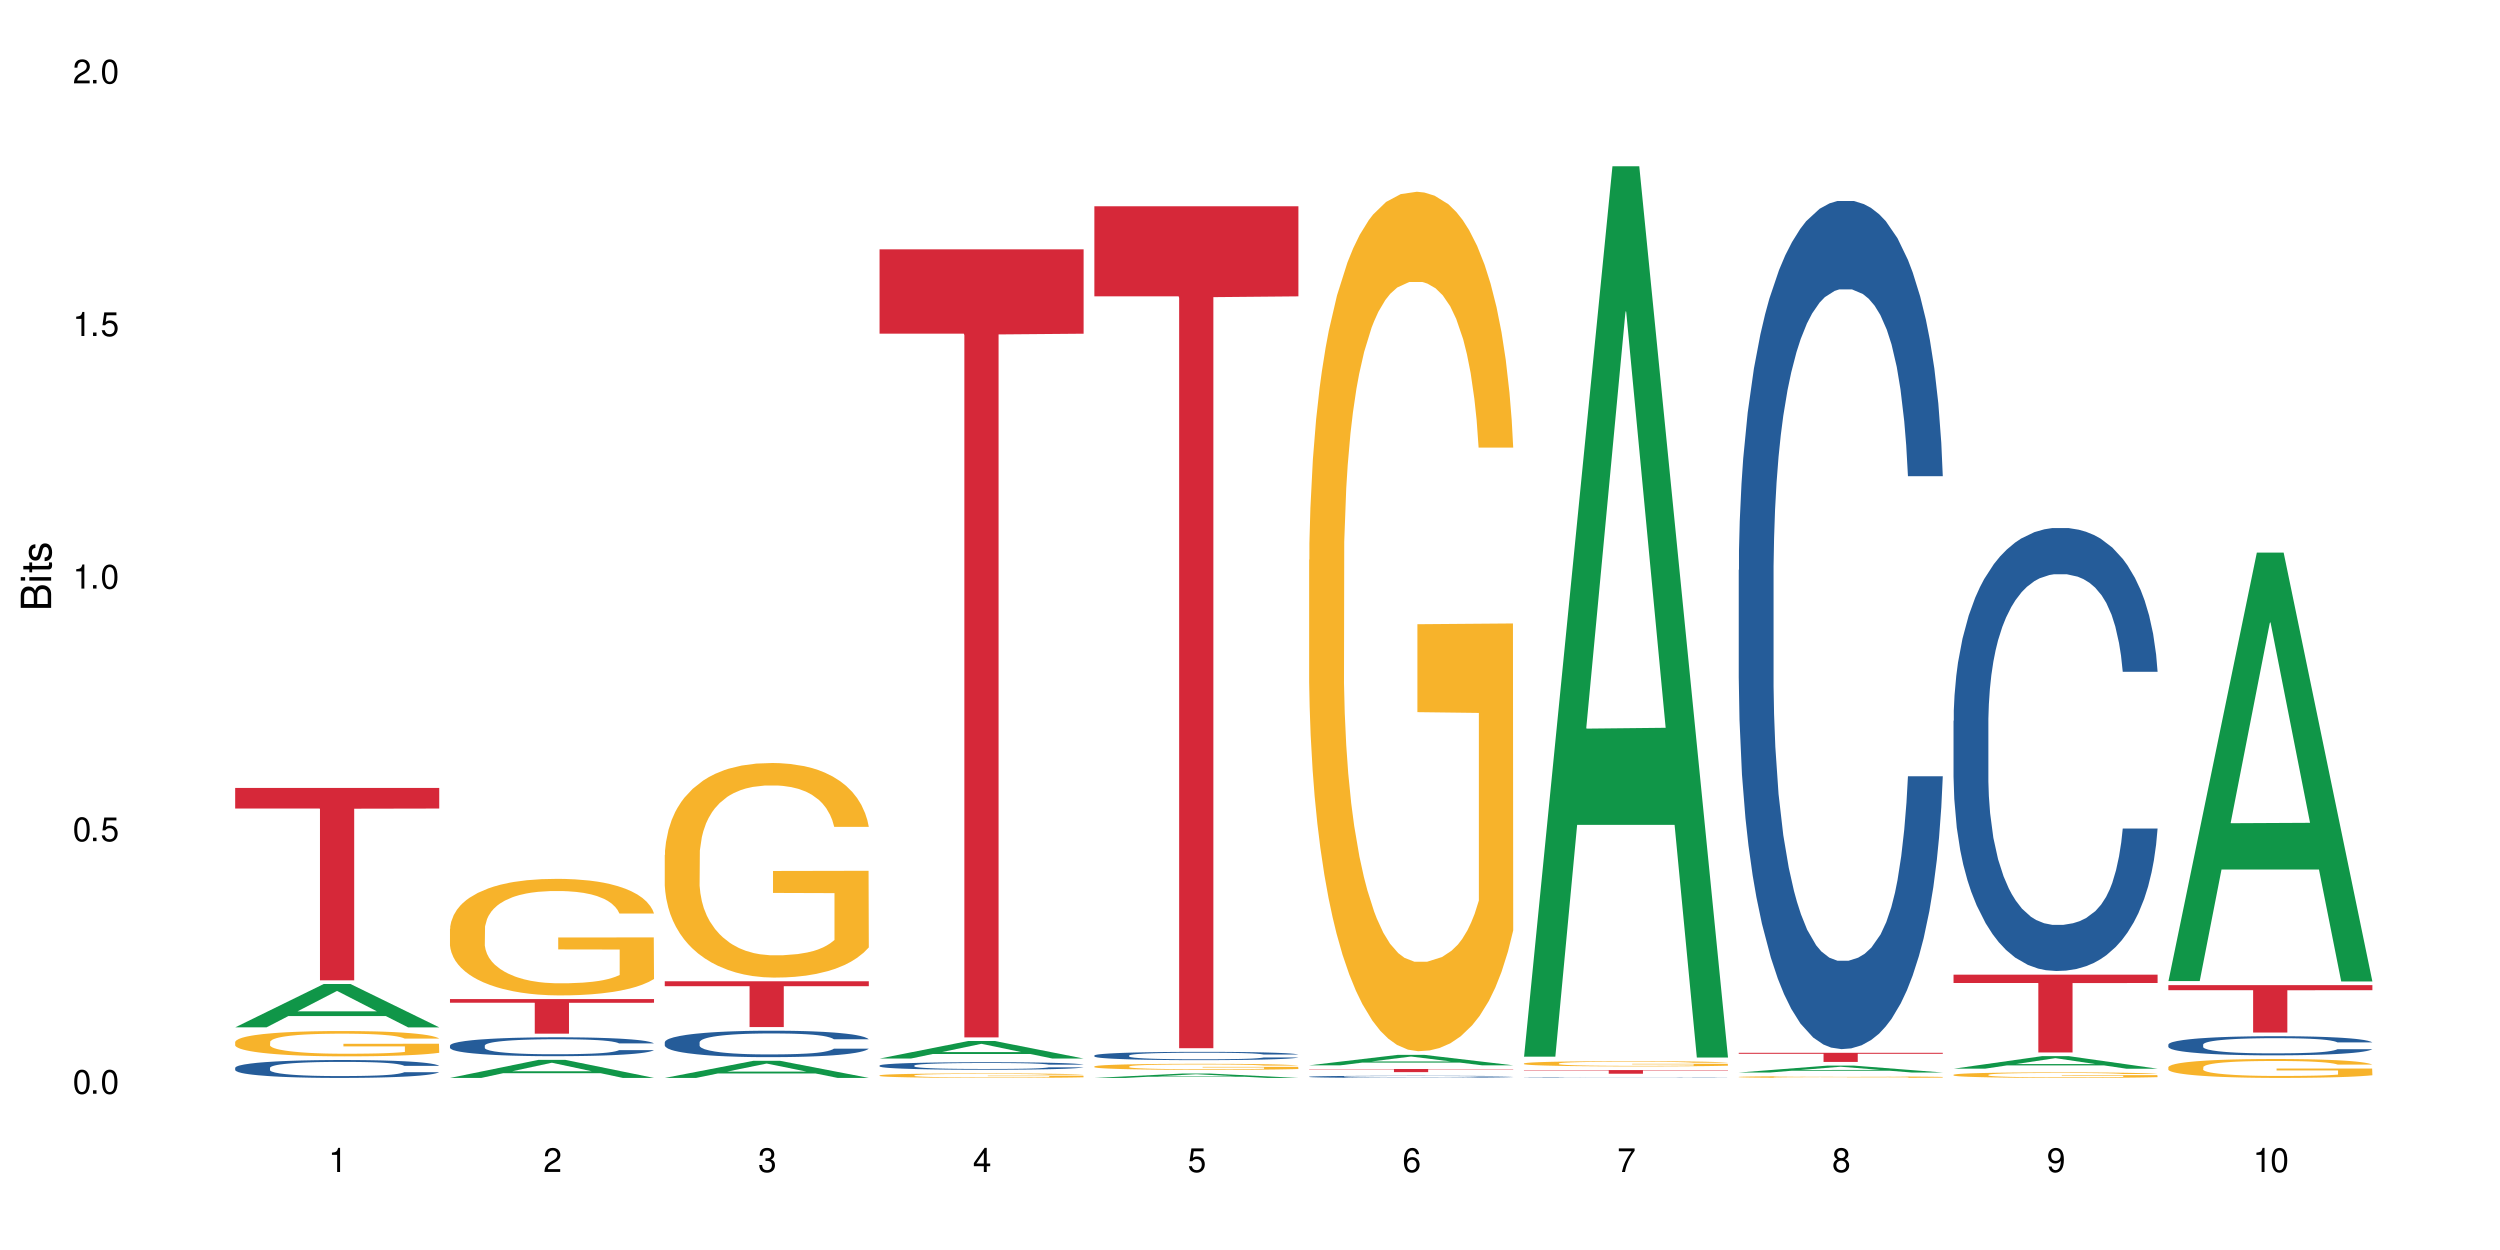 <?xml version="1.0" encoding="UTF-8"?>
<svg xmlns="http://www.w3.org/2000/svg" xmlns:xlink="http://www.w3.org/1999/xlink" width="720" height="360" viewBox="0 0 720 360">
<defs>
<g>
<g id="glyph-0-0">
</g>
<g id="glyph-0-1">
<path d="M 2.641 -6.938 C 2 -6.938 1.422 -6.656 1.078 -6.172 C 0.641 -5.562 0.406 -4.641 0.406 -3.359 C 0.406 -1.016 1.188 0.219 2.641 0.219 C 4.078 0.219 4.859 -1.016 4.859 -3.297 C 4.859 -4.641 4.656 -5.547 4.203 -6.172 C 3.844 -6.656 3.281 -6.938 2.641 -6.938 Z M 2.641 -6.188 C 3.547 -6.188 4 -5.25 4 -3.375 C 4 -1.406 3.562 -0.484 2.625 -0.484 C 1.734 -0.484 1.281 -1.438 1.281 -3.344 C 1.281 -5.25 1.734 -6.188 2.641 -6.188 Z M 2.641 -6.188 "/>
</g>
<g id="glyph-0-2">
<path d="M 1.828 -1 L 0.828 -1 L 0.828 0 L 1.828 0 Z M 1.828 -1 "/>
</g>
<g id="glyph-0-3">
<path d="M 4.562 -6.797 L 1.062 -6.797 L 0.547 -3.094 L 1.328 -3.094 C 1.719 -3.562 2.047 -3.734 2.578 -3.734 C 3.484 -3.734 4.062 -3.109 4.062 -2.094 C 4.062 -1.125 3.484 -0.531 2.578 -0.531 C 1.828 -0.531 1.375 -0.906 1.188 -1.672 L 0.328 -1.672 C 0.453 -1.109 0.547 -0.844 0.75 -0.594 C 1.125 -0.078 1.828 0.219 2.594 0.219 C 3.969 0.219 4.922 -0.781 4.922 -2.219 C 4.922 -3.562 4.031 -4.484 2.719 -4.484 C 2.25 -4.484 1.859 -4.359 1.469 -4.062 L 1.734 -5.969 L 4.562 -5.969 Z M 4.562 -6.797 "/>
</g>
<g id="glyph-0-4">
<path d="M 2.484 -4.938 L 2.484 0 L 3.328 0 L 3.328 -6.938 L 2.766 -6.938 C 2.469 -5.875 2.281 -5.734 0.984 -5.562 L 0.984 -4.938 Z M 2.484 -4.938 "/>
</g>
<g id="glyph-0-5">
<path d="M 4.859 -0.828 L 1.281 -0.828 C 1.359 -1.406 1.672 -1.781 2.5 -2.281 L 3.469 -2.828 C 4.406 -3.344 4.906 -4.062 4.906 -4.906 C 4.906 -5.484 4.672 -6.031 4.266 -6.406 C 3.859 -6.766 3.375 -6.938 2.719 -6.938 C 1.859 -6.938 1.219 -6.625 0.844 -6.031 C 0.609 -5.672 0.5 -5.234 0.484 -4.531 L 1.328 -4.531 C 1.359 -5.016 1.406 -5.281 1.531 -5.516 C 1.75 -5.938 2.188 -6.203 2.703 -6.203 C 3.469 -6.203 4.031 -5.641 4.031 -4.891 C 4.031 -4.344 3.719 -3.859 3.125 -3.516 L 2.234 -3 C 0.812 -2.172 0.406 -1.531 0.328 -0.016 L 4.859 -0.016 Z M 4.859 -0.828 "/>
</g>
<g id="glyph-0-6">
<path d="M 2.125 -3.188 L 2.578 -3.188 C 3.5 -3.188 3.984 -2.766 3.984 -1.922 C 3.984 -1.062 3.469 -0.531 2.594 -0.531 C 1.656 -0.531 1.203 -1 1.156 -2.016 L 0.312 -2.016 C 0.344 -1.453 0.438 -1.094 0.609 -0.781 C 0.953 -0.109 1.625 0.219 2.547 0.219 C 3.953 0.219 4.859 -0.625 4.859 -1.938 C 4.859 -2.828 4.516 -3.297 3.703 -3.594 C 4.344 -3.844 4.656 -4.328 4.656 -5.031 C 4.656 -6.219 3.875 -6.938 2.578 -6.938 C 1.203 -6.938 0.484 -6.172 0.453 -4.703 L 1.297 -4.703 C 1.312 -5.125 1.344 -5.359 1.453 -5.578 C 1.641 -5.969 2.062 -6.203 2.594 -6.203 C 3.344 -6.203 3.797 -5.75 3.797 -5 C 3.797 -4.516 3.609 -4.219 3.25 -4.047 C 3.016 -3.953 2.703 -3.922 2.125 -3.906 Z M 2.125 -3.188 "/>
</g>
<g id="glyph-0-7">
<path d="M 3.141 -1.672 L 3.141 0 L 3.984 0 L 3.984 -1.672 L 4.984 -1.672 L 4.984 -2.438 L 3.984 -2.438 L 3.984 -6.938 L 3.359 -6.938 L 0.266 -2.578 L 0.266 -1.672 Z M 3.141 -2.438 L 1 -2.438 L 3.141 -5.5 Z M 3.141 -2.438 "/>
</g>
<g id="glyph-0-8">
<path d="M 4.781 -5.125 C 4.609 -6.266 3.891 -6.938 2.844 -6.938 C 2.094 -6.938 1.422 -6.578 1.031 -5.953 C 0.594 -5.266 0.406 -4.422 0.406 -3.172 C 0.406 -2 0.578 -1.25 0.984 -0.641 C 1.359 -0.078 1.953 0.219 2.703 0.219 C 3.984 0.219 4.922 -0.75 4.922 -2.094 C 4.922 -3.375 4.062 -4.281 2.844 -4.281 C 2.172 -4.281 1.641 -4.031 1.281 -3.516 C 1.281 -5.234 1.828 -6.188 2.797 -6.188 C 3.391 -6.188 3.797 -5.797 3.938 -5.125 Z M 2.734 -3.531 C 3.547 -3.531 4.062 -2.953 4.062 -2.031 C 4.062 -1.156 3.484 -0.531 2.703 -0.531 C 1.922 -0.531 1.328 -1.188 1.328 -2.078 C 1.328 -2.938 1.906 -3.531 2.734 -3.531 Z M 2.734 -3.531 "/>
</g>
<g id="glyph-0-9">
<path d="M 4.984 -6.797 L 0.438 -6.797 L 0.438 -5.969 L 4.109 -5.969 C 2.5 -3.656 1.828 -2.234 1.328 0 L 2.219 0 C 2.594 -2.172 3.453 -4.047 4.984 -6.094 Z M 4.984 -6.797 "/>
</g>
<g id="glyph-0-10">
<path d="M 3.75 -3.656 C 4.469 -4.094 4.688 -4.438 4.688 -5.078 C 4.688 -6.172 3.844 -6.938 2.641 -6.938 C 1.438 -6.938 0.594 -6.172 0.594 -5.094 C 0.594 -4.438 0.812 -4.094 1.516 -3.656 C 0.734 -3.266 0.359 -2.703 0.359 -1.922 C 0.359 -0.656 1.281 0.219 2.641 0.219 C 3.984 0.219 4.922 -0.656 4.922 -1.922 C 4.922 -2.703 4.531 -3.266 3.75 -3.656 Z M 2.641 -6.188 C 3.359 -6.188 3.812 -5.75 3.812 -5.062 C 3.812 -4.406 3.344 -3.984 2.641 -3.984 C 1.922 -3.984 1.453 -4.406 1.453 -5.078 C 1.453 -5.75 1.922 -6.188 2.641 -6.188 Z M 2.641 -3.266 C 3.484 -3.266 4.062 -2.719 4.062 -1.906 C 4.062 -1.078 3.484 -0.531 2.625 -0.531 C 1.797 -0.531 1.219 -1.094 1.219 -1.906 C 1.219 -2.719 1.781 -3.266 2.641 -3.266 Z M 2.641 -3.266 "/>
</g>
<g id="glyph-0-11">
<path d="M 0.516 -1.578 C 0.672 -0.453 1.406 0.219 2.438 0.219 C 3.188 0.219 3.859 -0.141 4.266 -0.766 C 4.688 -1.453 4.891 -2.297 4.891 -3.547 C 4.891 -4.719 4.703 -5.453 4.312 -6.078 C 3.938 -6.641 3.344 -6.938 2.594 -6.938 C 1.297 -6.938 0.359 -5.969 0.359 -4.625 C 0.359 -3.344 1.234 -2.453 2.453 -2.453 C 3.094 -2.453 3.578 -2.672 4.016 -3.203 C 4 -1.484 3.469 -0.531 2.5 -0.531 C 1.906 -0.531 1.484 -0.906 1.359 -1.578 Z M 2.578 -6.203 C 3.375 -6.203 3.969 -5.531 3.969 -4.641 C 3.969 -3.797 3.391 -3.188 2.547 -3.188 C 1.734 -3.188 1.234 -3.766 1.234 -4.688 C 1.234 -5.562 1.797 -6.203 2.578 -6.203 Z M 2.578 -6.203 "/>
</g>
<g id="glyph-1-0">
</g>
<g id="glyph-1-1">
<path d="M 0 -0.953 L 0 -4.891 C 0 -5.719 -0.234 -6.344 -0.734 -6.797 C -1.188 -7.234 -1.812 -7.469 -2.5 -7.469 C -3.547 -7.469 -4.188 -7 -4.625 -5.875 C -4.984 -6.688 -5.625 -7.094 -6.531 -7.094 C -7.172 -7.094 -7.734 -6.859 -8.141 -6.391 C -8.562 -5.922 -8.75 -5.344 -8.75 -4.5 L -8.75 -0.953 Z M -4.984 -2.062 L -7.766 -2.062 L -7.766 -4.219 C -7.766 -4.844 -7.688 -5.203 -7.453 -5.5 C -7.219 -5.812 -6.859 -5.969 -6.375 -5.969 C -5.891 -5.969 -5.531 -5.812 -5.297 -5.5 C -5.062 -5.203 -4.984 -4.844 -4.984 -4.219 Z M -0.984 -2.062 L -4 -2.062 L -4 -4.781 C -4 -5.766 -3.438 -6.359 -2.484 -6.359 C -1.547 -6.359 -0.984 -5.766 -0.984 -4.781 Z M -0.984 -2.062 "/>
</g>
<g id="glyph-1-2">
<path d="M -6.281 -1.797 L -6.281 -0.797 L 0 -0.797 L 0 -1.797 Z M -8.75 -1.797 L -8.75 -0.797 L -7.484 -0.797 L -7.484 -1.797 Z M -8.75 -1.797 "/>
</g>
<g id="glyph-1-3">
<path d="M -6.281 -3.047 L -6.281 -2.016 L -8.016 -2.016 L -8.016 -1.016 L -6.281 -1.016 L -6.281 -0.172 L -5.469 -0.172 L -5.469 -1.016 L -0.719 -1.016 C -0.078 -1.016 0.281 -1.453 0.281 -2.234 C 0.281 -2.5 0.25 -2.719 0.188 -3.047 L -0.641 -3.047 C -0.609 -2.906 -0.594 -2.766 -0.594 -2.562 C -0.594 -2.141 -0.719 -2.016 -1.156 -2.016 L -5.469 -2.016 L -5.469 -3.047 Z M -6.281 -3.047 "/>
</g>
<g id="glyph-1-4">
<path d="M -4.531 -5.25 C -5.766 -5.25 -6.469 -4.422 -6.469 -2.969 C -6.469 -1.516 -5.719 -0.562 -4.547 -0.562 C -3.562 -0.562 -3.094 -1.062 -2.734 -2.562 L -2.516 -3.484 C -2.344 -4.188 -2.094 -4.469 -1.641 -4.469 C -1.047 -4.469 -0.641 -3.875 -0.641 -3 C -0.641 -2.453 -0.797 -2 -1.062 -1.75 C -1.25 -1.594 -1.422 -1.531 -1.875 -1.469 L -1.875 -0.406 C -0.422 -0.453 0.281 -1.266 0.281 -2.922 C 0.281 -4.5 -0.5 -5.516 -1.719 -5.516 C -2.656 -5.516 -3.172 -4.984 -3.469 -3.734 L -3.703 -2.766 C -3.891 -1.953 -4.156 -1.609 -4.594 -1.609 C -5.188 -1.609 -5.547 -2.125 -5.547 -2.938 C -5.547 -3.75 -5.203 -4.172 -4.531 -4.203 Z M -4.531 -5.25 "/>
</g>
</g>
</defs>
<rect x="-72" y="-36" width="864" height="432" fill="rgb(100%, 100%, 100%)" fill-opacity="1"/>
<path fill-rule="nonzero" fill="rgb(6.275%, 58.824%, 28.235%)" fill-opacity="1" d="M 67.73 295.871 L 67.793 295.859 L 93.223 283.395 L 100.945 283.395 L 126.5 295.883 L 117.52 295.883 L 111.117 292.625 L 83.051 292.625 L 76.773 295.871 L 67.73 295.871 L 85.75 291.273 L 108.543 291.262 L 97.176 285.434 L 97.051 285.422 L 96.926 285.457 L 85.688 291.262 L 85.75 291.273 Z M 67.73 295.871 "/>
<path fill-rule="nonzero" fill="rgb(14.51%, 36.078%, 60%)" fill-opacity="1" d="M 67.73 307.531 L 67.801 307.527 L 67.801 307.414 L 68.02 307.234 L 68.52 307.008 L 69.02 306.852 L 70.312 306.574 L 72.102 306.309 L 73.965 306.098 L 75.328 305.977 L 76.547 305.883 L 79.34 305.707 L 81.133 305.617 L 83.066 305.539 L 85.434 305.457 L 87.152 305.41 L 91.023 305.336 L 93.891 305.305 L 96.113 305.289 L 100.914 305.289 L 103.781 305.309 L 105.859 305.332 L 108.152 305.371 L 110.086 305.41 L 113.457 305.516 L 116.465 305.648 L 117.828 305.723 L 119.977 305.867 L 121.625 306.012 L 122.773 306.133 L 124.062 306.309 L 125.207 306.52 L 126.07 306.758 L 126.5 306.961 L 116.465 306.961 L 115.965 306.773 L 115.391 306.625 L 114.316 306.434 L 113.238 306.297 L 111.734 306.16 L 110.375 306.07 L 108.512 305.98 L 106.863 305.926 L 105.141 305.883 L 103.492 305.855 L 100.34 305.828 L 96.684 305.828 L 95.324 305.836 L 92.527 305.875 L 91.023 305.906 L 88.871 305.973 L 87.367 306.035 L 85.578 306.129 L 84.359 306.207 L 82.852 306.332 L 81.777 306.438 L 80.559 306.594 L 79.844 306.711 L 79.199 306.844 L 78.625 307 L 78.195 307.164 L 77.906 307.34 L 77.766 307.508 L 77.766 308.238 L 77.906 308.406 L 78.266 308.605 L 79.199 308.891 L 80.559 309.141 L 82.137 309.34 L 83.641 309.48 L 84.5 309.547 L 85.648 309.621 L 87.441 309.715 L 90.02 309.812 L 91.523 309.848 L 93.816 309.887 L 96.184 309.906 L 99.336 309.906 L 102.133 309.887 L 103.996 309.863 L 105.93 309.824 L 108.582 309.746 L 110.23 309.668 L 111.664 309.578 L 112.738 309.492 L 113.457 309.414 L 114.531 309.27 L 115.391 309.109 L 116.035 308.945 L 116.465 308.785 L 126.5 308.785 L 126.07 308.973 L 125.422 309.156 L 124.777 309.293 L 123.777 309.457 L 122.629 309.602 L 120.98 309.77 L 119.617 309.875 L 117.828 309.996 L 116.18 310.082 L 114.387 310.164 L 111.734 310.258 L 110.016 310.305 L 108.152 310.348 L 105.93 310.387 L 103.137 310.418 L 100.125 310.438 L 97.328 310.441 L 94.32 310.434 L 92.098 310.414 L 89.16 310.371 L 85.504 310.285 L 82.852 310.195 L 80.773 310.109 L 78.984 310.012 L 76.977 309.887 L 74.395 309.68 L 72.82 309.52 L 71.746 309.387 L 70.527 309.203 L 69.664 309.039 L 68.664 308.773 L 67.945 308.441 L 67.73 308.18 Z M 67.73 307.531 "/>
<path fill-rule="nonzero" fill="rgb(96.863%, 70.196%, 16.863%)" fill-opacity="1" d="M 67.73 300.062 L 67.801 300.059 L 67.801 299.922 L 68.09 299.625 L 68.805 299.211 L 69.738 298.871 L 70.742 298.605 L 71.387 298.465 L 72.461 298.266 L 73.395 298.117 L 75.758 297.816 L 78.77 297.539 L 80.418 297.418 L 82.281 297.305 L 84.93 297.18 L 86.148 297.133 L 89.875 297.023 L 94.105 296.957 L 98.762 296.938 L 100.914 296.945 L 103.852 296.973 L 107.863 297.043 L 110.16 297.109 L 111.949 297.18 L 113.812 297.266 L 116.105 297.398 L 118.258 297.559 L 119.977 297.719 L 121.695 297.918 L 123.129 298.129 L 124.348 298.363 L 125.422 298.645 L 126.07 298.879 L 126.5 299.109 L 116.535 299.109 L 115.965 298.879 L 115.32 298.695 L 114.242 298.477 L 113.168 298.316 L 112.094 298.191 L 110.086 298.016 L 108.367 297.91 L 106.215 297.816 L 104.137 297.758 L 101.773 297.719 L 100.34 297.703 L 96.543 297.703 L 93.102 297.75 L 91.094 297.805 L 89.66 297.859 L 87.656 297.957 L 86.438 298.039 L 85.719 298.09 L 83.57 298.297 L 82.137 298.484 L 81.348 298.609 L 80.344 298.809 L 79.629 298.992 L 78.84 299.258 L 78.41 299.457 L 77.836 299.91 L 77.766 301.109 L 77.98 301.363 L 78.41 301.637 L 78.984 301.875 L 79.844 302.129 L 80.703 302.324 L 82.207 302.582 L 83.496 302.754 L 84.5 302.867 L 86.438 303.047 L 87.227 303.109 L 89.09 303.23 L 91.023 303.32 L 93.387 303.402 L 95.18 303.441 L 98.047 303.477 L 101.703 303.477 L 106 303.434 L 108.727 303.383 L 110.59 303.328 L 111.809 303.281 L 113.312 303.207 L 114.387 303.141 L 115.391 303.07 L 116.609 302.957 L 116.609 301.363 L 98.906 301.355 L 98.906 300.609 L 126.426 300.602 L 126.5 303.207 L 124.992 303.387 L 123.129 303.562 L 121.34 303.695 L 119.477 303.809 L 116.824 303.934 L 114.672 304.016 L 111.375 304.109 L 108.367 304.168 L 105.215 304.207 L 102.418 304.227 L 99.121 304.234 L 96.184 304.223 L 93.031 304.18 L 90.52 304.129 L 88.227 304.062 L 85.934 303.977 L 83.066 303.836 L 81.203 303.723 L 79.27 303.582 L 77.336 303.414 L 75.613 303.234 L 74.469 303.094 L 73.32 302.934 L 72.102 302.734 L 70.957 302.508 L 70.098 302.301 L 69.309 302.07 L 68.734 301.848 L 68.16 301.551 L 67.875 301.309 L 67.73 301.102 Z M 67.73 300.062 "/>
<path fill-rule="nonzero" fill="rgb(83.922%, 15.686%, 22.353%)" fill-opacity="1" d="M 67.73 226.926 L 126.5 226.926 L 126.5 232.859 L 102.008 232.91 L 102.008 282.34 L 92.152 282.34 L 92.152 232.961 L 92.008 232.859 L 67.73 232.859 Z M 67.73 226.926 "/>
<path fill-rule="nonzero" fill="rgb(6.275%, 58.824%, 28.235%)" fill-opacity="1" d="M 129.594 310.438 L 129.656 310.434 L 155.082 305.238 L 162.805 305.238 L 188.359 310.441 L 179.383 310.441 L 172.977 309.082 L 144.91 309.082 L 138.633 310.438 L 129.594 310.438 L 147.613 308.523 L 170.402 308.516 L 159.039 306.09 L 158.914 306.082 L 158.789 306.098 L 147.547 308.516 L 147.613 308.523 Z M 129.594 310.438 "/>
<path fill-rule="nonzero" fill="rgb(14.51%, 36.078%, 60%)" fill-opacity="1" d="M 129.594 301.109 L 129.664 301.105 L 129.664 300.988 L 129.879 300.797 L 130.379 300.559 L 130.883 300.395 L 132.172 300.102 L 133.965 299.816 L 135.828 299.598 L 137.188 299.469 L 138.406 299.371 L 141.203 299.188 L 142.992 299.094 L 144.93 299.008 L 147.293 298.922 L 149.016 298.875 L 152.883 298.793 L 155.75 298.758 L 157.973 298.742 L 162.773 298.742 L 165.641 298.766 L 167.719 298.789 L 170.012 298.828 L 171.949 298.875 L 175.316 298.984 L 178.324 299.121 L 179.688 299.203 L 181.836 299.355 L 183.484 299.504 L 184.633 299.633 L 185.922 299.816 L 187.07 300.043 L 187.93 300.297 L 188.359 300.508 L 178.324 300.508 L 177.824 300.309 L 177.25 300.156 L 176.176 299.953 L 175.102 299.809 L 173.598 299.664 L 172.234 299.57 L 170.371 299.477 L 168.723 299.414 L 167.004 299.371 L 165.355 299.34 L 162.199 299.312 L 158.547 299.312 L 157.184 299.32 L 154.391 299.359 L 152.883 299.395 L 150.734 299.465 L 149.23 299.531 L 147.438 299.629 L 146.219 299.715 L 144.715 299.844 L 143.641 299.957 L 142.422 300.121 L 141.703 300.246 L 141.059 300.387 L 140.484 300.551 L 140.055 300.723 L 139.77 300.906 L 139.625 301.086 L 139.625 301.855 L 139.77 302.035 L 140.129 302.246 L 141.059 302.547 L 142.422 302.812 L 143.996 303.02 L 145.504 303.168 L 146.363 303.238 L 147.508 303.32 L 149.301 303.418 L 151.879 303.52 L 153.387 303.559 L 155.68 303.598 L 158.043 303.617 L 161.199 303.617 L 163.992 303.598 L 165.855 303.574 L 167.789 303.531 L 170.441 303.449 L 172.09 303.367 L 173.523 303.273 L 174.598 303.18 L 175.316 303.102 L 176.391 302.945 L 177.25 302.777 L 177.895 302.602 L 178.324 302.434 L 188.359 302.434 L 187.93 302.633 L 187.285 302.828 L 186.641 302.973 L 185.637 303.145 L 184.488 303.301 L 182.84 303.473 L 181.48 303.586 L 179.688 303.711 L 178.039 303.805 L 176.246 303.891 L 173.598 303.992 L 171.875 304.039 L 170.012 304.086 L 167.789 304.125 L 164.996 304.16 L 161.984 304.18 L 159.191 304.184 L 156.18 304.176 L 153.957 304.156 L 151.02 304.109 L 147.367 304.02 L 144.715 303.926 L 142.637 303.832 L 140.844 303.73 L 138.836 303.598 L 136.258 303.379 L 134.68 303.211 L 133.605 303.07 L 132.387 302.875 L 131.527 302.703 L 130.523 302.426 L 129.809 302.07 L 129.594 301.797 Z M 129.594 301.109 "/>
<path fill-rule="nonzero" fill="rgb(96.863%, 70.196%, 16.863%)" fill-opacity="1" d="M 129.594 267.484 L 129.664 267.457 L 129.664 266.844 L 129.949 265.461 L 130.668 263.562 L 131.598 262 L 132.602 260.773 L 133.246 260.129 L 134.32 259.207 L 135.254 258.535 L 137.617 257.152 L 140.629 255.867 L 142.277 255.316 L 144.141 254.793 L 146.793 254.211 L 148.012 253.996 L 151.738 253.504 L 155.965 253.199 L 160.625 253.105 L 162.773 253.137 L 165.711 253.262 L 169.727 253.598 L 172.02 253.906 L 173.812 254.211 L 175.676 254.609 L 177.969 255.223 L 180.117 255.957 L 181.836 256.695 L 183.559 257.613 L 184.992 258.594 L 186.211 259.668 L 187.285 260.957 L 187.93 262.027 L 188.359 263.102 L 178.398 263.102 L 177.824 262.027 L 177.18 261.199 L 176.105 260.188 L 175.031 259.453 L 173.953 258.871 L 171.949 258.074 L 170.227 257.582 L 168.078 257.152 L 166 256.879 L 163.633 256.695 L 162.199 256.633 L 158.402 256.633 L 154.961 256.848 L 152.957 257.094 L 151.523 257.34 L 149.516 257.797 L 148.297 258.164 L 147.582 258.41 L 145.43 259.363 L 143.996 260.219 L 143.207 260.801 L 142.207 261.723 L 141.488 262.551 L 140.699 263.777 L 140.27 264.695 L 139.695 266.781 L 139.625 272.301 L 139.84 273.465 L 140.27 274.723 L 140.844 275.824 L 141.703 276.988 L 142.562 277.879 L 144.07 279.074 L 145.359 279.871 L 146.363 280.395 L 148.297 281.223 L 149.086 281.496 L 150.949 282.047 L 152.883 282.477 L 155.25 282.844 L 157.039 283.031 L 159.906 283.184 L 163.562 283.184 L 167.863 283 L 170.586 282.754 L 172.449 282.508 L 173.668 282.293 L 175.172 281.957 L 176.246 281.648 L 177.25 281.312 L 178.469 280.793 L 178.469 273.465 L 160.766 273.434 L 160.766 270 L 188.289 269.969 L 188.359 281.957 L 186.855 282.785 L 184.992 283.582 L 183.199 284.195 L 181.336 284.715 L 178.684 285.297 L 176.535 285.668 L 173.238 286.094 L 170.227 286.371 L 167.074 286.555 L 164.277 286.648 L 160.984 286.68 L 158.043 286.617 L 154.891 286.434 L 152.383 286.188 L 150.09 285.879 L 147.797 285.48 L 144.93 284.84 L 143.066 284.316 L 141.129 283.672 L 139.195 282.906 L 137.477 282.078 L 136.328 281.434 L 135.184 280.699 L 133.965 279.781 L 132.816 278.738 L 131.957 277.785 L 131.168 276.715 L 130.594 275.703 L 130.023 274.324 L 129.734 273.219 L 129.594 272.27 Z M 129.594 267.484 "/>
<path fill-rule="nonzero" fill="rgb(83.922%, 15.686%, 22.353%)" fill-opacity="1" d="M 129.594 287.73 L 188.359 287.73 L 188.359 288.797 L 163.867 288.809 L 163.867 297.691 L 154.012 297.691 L 154.012 288.816 L 153.871 288.797 L 129.594 288.797 Z M 129.594 287.73 "/>
<path fill-rule="nonzero" fill="rgb(6.275%, 58.824%, 28.235%)" fill-opacity="1" d="M 191.453 310.438 L 191.516 310.434 L 216.945 305.516 L 224.668 305.516 L 250.219 310.441 L 241.242 310.441 L 234.84 309.156 L 206.773 309.156 L 200.492 310.438 L 191.453 310.438 L 209.473 308.625 L 232.266 308.621 L 220.898 306.32 L 220.773 306.316 L 220.648 306.332 L 209.41 308.621 L 209.473 308.625 Z M 191.453 310.438 "/>
<path fill-rule="nonzero" fill="rgb(14.51%, 36.078%, 60%)" fill-opacity="1" d="M 191.453 300.16 L 191.523 300.152 L 191.523 299.984 L 191.738 299.723 L 192.242 299.387 L 192.742 299.156 L 194.031 298.746 L 195.824 298.352 L 197.688 298.043 L 199.051 297.863 L 200.27 297.723 L 203.062 297.465 L 204.855 297.332 L 206.789 297.215 L 209.156 297.098 L 210.875 297.027 L 214.746 296.914 L 217.613 296.867 L 219.832 296.848 L 224.637 296.848 L 227.5 296.875 L 229.582 296.91 L 231.875 296.965 L 233.809 297.027 L 237.176 297.18 L 240.188 297.375 L 241.547 297.488 L 243.699 297.703 L 245.348 297.91 L 246.492 298.094 L 247.785 298.352 L 248.93 298.664 L 249.789 299.02 L 250.219 299.316 L 240.188 299.316 L 239.684 299.039 L 239.113 298.824 L 238.035 298.539 L 236.961 298.336 L 235.457 298.133 L 234.094 298 L 232.23 297.871 L 230.582 297.785 L 228.863 297.723 L 227.215 297.68 L 224.062 297.641 L 220.406 297.641 L 219.043 297.652 L 216.25 297.711 L 214.746 297.758 L 212.594 297.855 L 211.09 297.945 L 209.297 298.086 L 208.078 298.203 L 206.574 298.383 L 205.5 298.543 L 204.281 298.773 L 203.566 298.949 L 202.918 299.145 L 202.348 299.371 L 201.918 299.617 L 201.629 299.875 L 201.484 300.125 L 201.484 301.203 L 201.629 301.453 L 201.988 301.746 L 202.918 302.172 L 204.281 302.539 L 205.859 302.832 L 207.363 303.043 L 208.223 303.141 L 209.371 303.25 L 211.16 303.391 L 213.742 303.527 L 215.246 303.586 L 217.539 303.641 L 219.906 303.668 L 223.059 303.668 L 225.852 303.641 L 227.715 303.605 L 229.652 303.551 L 232.305 303.43 L 233.953 303.32 L 235.387 303.188 L 236.461 303.055 L 237.176 302.945 L 238.254 302.727 L 239.113 302.492 L 239.758 302.25 L 240.188 302.012 L 250.219 302.012 L 249.789 302.289 L 249.145 302.562 L 248.5 302.762 L 247.496 303.008 L 246.352 303.223 L 244.703 303.465 L 243.34 303.625 L 241.547 303.801 L 239.898 303.934 L 238.109 304.051 L 235.457 304.191 L 233.738 304.262 L 231.875 304.324 L 229.652 304.379 L 226.855 304.426 L 223.848 304.453 L 221.051 304.461 L 218.043 304.449 L 215.82 304.422 L 212.883 304.355 L 209.227 304.23 L 206.574 304.102 L 204.496 303.969 L 202.703 303.828 L 200.699 303.641 L 198.117 303.336 L 196.543 303.098 L 195.465 302.902 L 194.246 302.633 L 193.387 302.387 L 192.383 301.996 L 191.668 301.504 L 191.453 301.121 Z M 191.453 300.16 "/>
<path fill-rule="nonzero" fill="rgb(96.863%, 70.196%, 16.863%)" fill-opacity="1" d="M 191.453 246.215 L 191.523 246.16 L 191.523 245.031 L 191.812 242.488 L 192.527 238.988 L 193.461 236.109 L 194.461 233.852 L 195.109 232.668 L 196.184 230.973 L 197.113 229.73 L 199.48 227.191 L 202.488 224.82 L 204.137 223.805 L 206 222.848 L 208.652 221.773 L 209.871 221.379 L 213.598 220.477 L 217.828 219.91 L 222.484 219.742 L 224.637 219.797 L 227.574 220.023 L 231.586 220.645 L 233.879 221.207 L 235.672 221.773 L 237.535 222.508 L 239.828 223.637 L 241.98 224.992 L 243.699 226.344 L 245.418 228.039 L 246.852 229.844 L 248.07 231.82 L 249.145 234.191 L 249.789 236.168 L 250.219 238.145 L 240.258 238.145 L 239.684 236.168 L 239.039 234.645 L 237.965 232.781 L 236.891 231.426 L 235.816 230.352 L 233.809 228.887 L 232.09 227.984 L 229.938 227.191 L 227.859 226.684 L 225.496 226.344 L 224.062 226.234 L 220.262 226.234 L 216.824 226.629 L 214.816 227.078 L 213.383 227.531 L 211.375 228.379 L 210.156 229.055 L 209.441 229.508 L 207.293 231.258 L 205.859 232.836 L 205.07 233.91 L 204.066 235.602 L 203.348 237.125 L 202.562 239.383 L 202.133 241.078 L 201.559 244.918 L 201.484 255.078 L 201.703 257.223 L 202.133 259.535 L 202.703 261.566 L 203.566 263.715 L 204.426 265.352 L 205.93 267.551 L 207.219 269.02 L 208.223 269.98 L 210.156 271.504 L 210.945 272.012 L 212.809 273.027 L 214.746 273.816 L 217.109 274.496 L 218.902 274.832 L 221.77 275.117 L 225.422 275.117 L 229.723 274.777 L 232.445 274.324 L 234.309 273.875 L 235.527 273.477 L 237.035 272.859 L 238.109 272.293 L 239.113 271.672 L 240.332 270.711 L 240.332 257.223 L 222.629 257.164 L 222.629 250.844 L 250.148 250.785 L 250.219 272.859 L 248.715 274.383 L 246.852 275.848 L 245.059 276.977 L 243.195 277.938 L 240.547 279.012 L 238.395 279.688 L 235.098 280.477 L 232.09 280.984 L 228.934 281.324 L 226.141 281.492 L 222.844 281.551 L 219.906 281.438 L 216.75 281.098 L 214.242 280.648 L 211.949 280.082 L 209.656 279.348 L 206.789 278.164 L 204.926 277.203 L 202.992 276.02 L 201.055 274.605 L 199.336 273.082 L 198.191 271.898 L 197.043 270.543 L 195.824 268.852 L 194.68 266.93 L 193.816 265.18 L 193.031 263.207 L 192.457 261.344 L 191.883 258.801 L 191.598 256.77 L 191.453 255.02 Z M 191.453 246.215 "/>
<path fill-rule="nonzero" fill="rgb(83.922%, 15.686%, 22.353%)" fill-opacity="1" d="M 191.453 282.605 L 250.219 282.605 L 250.219 284.016 L 225.727 284.027 L 225.727 295.793 L 215.875 295.793 L 215.875 284.043 L 215.73 284.016 L 191.453 284.016 Z M 191.453 282.605 "/>
<path fill-rule="nonzero" fill="rgb(6.275%, 58.824%, 28.235%)" fill-opacity="1" d="M 253.312 304.859 L 253.375 304.852 L 278.805 299.816 L 286.527 299.816 L 312.082 304.863 L 303.102 304.863 L 296.699 303.547 L 268.633 303.547 L 262.355 304.859 L 253.312 304.859 L 271.332 303 L 294.125 302.996 L 282.762 300.641 L 282.633 300.637 L 282.508 300.648 L 271.27 302.996 L 271.332 303 Z M 253.312 304.859 "/>
<path fill-rule="nonzero" fill="rgb(14.51%, 36.078%, 60%)" fill-opacity="1" d="M 253.312 306.863 L 253.387 306.859 L 253.387 306.812 L 253.602 306.738 L 254.102 306.645 L 254.605 306.578 L 255.895 306.461 L 257.684 306.348 L 259.547 306.258 L 260.91 306.207 L 262.129 306.168 L 264.922 306.094 L 266.715 306.055 L 268.652 306.023 L 271.016 305.988 L 272.734 305.969 L 276.605 305.938 L 279.473 305.922 L 281.695 305.918 L 286.496 305.918 L 289.363 305.926 L 291.441 305.934 L 293.734 305.949 L 295.668 305.969 L 299.039 306.012 L 302.047 306.066 L 303.41 306.102 L 305.559 306.16 L 307.207 306.223 L 308.355 306.273 L 309.645 306.348 L 310.793 306.438 L 311.652 306.539 L 312.082 306.621 L 302.047 306.621 L 301.547 306.543 L 300.973 306.48 L 299.898 306.398 L 298.824 306.344 L 297.316 306.285 L 295.957 306.246 L 294.094 306.211 L 292.445 306.188 L 290.723 306.168 L 289.074 306.156 L 285.922 306.145 L 282.266 306.145 L 280.906 306.148 L 278.109 306.164 L 276.605 306.176 L 274.457 306.207 L 272.949 306.23 L 271.16 306.27 L 269.941 306.305 L 268.434 306.355 L 267.359 306.402 L 266.141 306.469 L 265.426 306.516 L 264.781 306.574 L 264.207 306.641 L 263.777 306.707 L 263.492 306.781 L 263.348 306.852 L 263.348 307.16 L 263.492 307.234 L 263.848 307.316 L 264.781 307.438 L 266.141 307.543 L 267.719 307.625 L 269.223 307.688 L 270.082 307.715 L 271.23 307.746 L 273.023 307.785 L 275.602 307.824 L 277.105 307.84 L 279.402 307.855 L 281.766 307.863 L 284.918 307.863 L 287.715 307.855 L 289.578 307.848 L 291.512 307.832 L 294.164 307.797 L 295.812 307.766 L 297.246 307.727 L 298.32 307.691 L 299.039 307.66 L 300.113 307.598 L 300.973 307.527 L 301.617 307.461 L 302.047 307.391 L 312.082 307.391 L 311.652 307.473 L 311.008 307.551 L 310.363 307.605 L 309.359 307.676 L 308.211 307.738 L 306.562 307.809 L 305.203 307.852 L 303.41 307.902 L 301.762 307.941 L 299.969 307.973 L 297.316 308.016 L 295.598 308.035 L 293.734 308.051 L 291.512 308.066 L 288.719 308.082 L 285.707 308.09 L 282.914 308.09 L 279.902 308.086 L 277.68 308.078 L 274.742 308.062 L 271.086 308.027 L 268.434 307.988 L 266.355 307.949 L 264.566 307.91 L 262.559 307.855 L 259.98 307.77 L 258.402 307.703 L 257.328 307.645 L 256.109 307.57 L 255.25 307.5 L 254.246 307.387 L 253.527 307.246 L 253.312 307.137 Z M 253.312 306.863 "/>
<path fill-rule="nonzero" fill="rgb(96.863%, 70.196%, 16.863%)" fill-opacity="1" d="M 253.312 309.699 L 253.387 309.699 L 253.387 309.676 L 253.672 309.621 L 254.387 309.551 L 255.32 309.488 L 256.324 309.441 L 256.969 309.418 L 258.043 309.383 L 258.977 309.355 L 261.34 309.301 L 264.352 309.254 L 266 309.23 L 267.863 309.211 L 270.516 309.188 L 271.73 309.18 L 275.461 309.16 L 279.688 309.148 L 284.348 309.145 L 286.496 309.148 L 289.434 309.152 L 293.449 309.164 L 295.742 309.176 L 297.531 309.188 L 299.395 309.203 L 301.691 309.227 L 303.84 309.258 L 305.559 309.285 L 307.281 309.32 L 308.715 309.359 L 309.93 309.398 L 311.008 309.449 L 311.652 309.492 L 312.082 309.531 L 302.121 309.531 L 301.547 309.492 L 300.902 309.457 L 299.824 309.418 L 298.75 309.391 L 297.676 309.367 L 295.668 309.336 L 291.801 309.301 L 289.723 309.293 L 287.355 309.285 L 285.922 309.281 L 282.125 309.281 L 278.684 309.289 L 276.676 309.301 L 275.242 309.309 L 273.238 309.328 L 272.02 309.34 L 271.301 309.352 L 269.152 309.387 L 267.719 309.422 L 266.93 309.441 L 265.926 309.48 L 265.211 309.512 L 264.422 309.559 L 263.992 309.594 L 263.418 309.672 L 263.348 309.887 L 263.562 309.934 L 263.992 309.98 L 264.566 310.023 L 265.426 310.066 L 266.285 310.102 L 267.789 310.148 L 269.082 310.18 L 270.082 310.199 L 272.02 310.23 L 272.809 310.242 L 274.672 310.262 L 276.605 310.281 L 278.973 310.293 L 280.762 310.301 L 283.629 310.309 L 287.285 310.309 L 291.586 310.301 L 294.309 310.289 L 296.172 310.281 L 297.391 310.273 L 298.895 310.258 L 299.969 310.246 L 300.973 310.234 L 302.191 310.215 L 302.191 309.934 L 284.488 309.93 L 284.488 309.797 L 312.008 309.797 L 312.082 310.258 L 310.578 310.293 L 308.715 310.324 L 306.922 310.348 L 305.059 310.367 L 302.406 310.387 L 300.258 310.402 L 296.961 310.418 L 293.949 310.43 L 290.797 310.438 L 288 310.441 L 281.766 310.441 L 278.613 310.434 L 276.105 310.422 L 273.812 310.41 L 271.516 310.395 L 268.652 310.371 L 266.789 310.352 L 264.852 310.324 L 262.918 310.297 L 261.195 310.266 L 260.051 310.238 L 258.902 310.211 L 257.684 310.176 L 256.539 310.137 L 255.68 310.098 L 254.891 310.059 L 254.316 310.02 L 253.742 309.965 L 253.457 309.922 L 253.312 309.887 Z M 253.312 309.699 "/>
<path fill-rule="nonzero" fill="rgb(83.922%, 15.686%, 22.353%)" fill-opacity="1" d="M 253.312 71.812 L 312.082 71.812 L 312.082 96.105 L 287.59 96.316 L 287.59 298.762 L 277.734 298.762 L 277.734 96.531 L 277.594 96.105 L 253.312 96.105 Z M 253.312 71.812 "/>
<path fill-rule="nonzero" fill="rgb(6.275%, 58.824%, 28.235%)" fill-opacity="1" d="M 315.176 310.441 L 315.238 310.441 L 340.664 309.176 L 348.387 309.176 L 373.941 310.441 L 364.965 310.441 L 358.559 310.109 L 330.496 310.109 L 324.215 310.441 L 315.176 310.441 L 333.195 309.973 L 355.984 309.973 L 344.621 309.383 L 344.496 309.379 L 344.371 309.383 L 333.133 309.973 L 333.195 309.973 Z M 315.176 310.441 "/>
<path fill-rule="nonzero" fill="rgb(14.51%, 36.078%, 60%)" fill-opacity="1" d="M 315.176 303.973 L 315.246 303.969 L 315.246 303.918 L 315.461 303.836 L 315.961 303.73 L 316.465 303.656 L 317.754 303.527 L 319.547 303.402 L 321.41 303.309 L 322.77 303.25 L 323.988 303.207 L 326.785 303.125 L 328.578 303.086 L 330.512 303.047 L 332.875 303.012 L 334.598 302.988 L 338.465 302.953 L 341.332 302.938 L 343.555 302.93 L 348.355 302.93 L 351.223 302.941 L 353.301 302.949 L 355.594 302.969 L 357.531 302.988 L 360.898 303.035 L 363.91 303.098 L 365.27 303.133 L 367.422 303.199 L 369.07 303.266 L 370.215 303.324 L 371.504 303.402 L 372.652 303.504 L 373.512 303.613 L 373.941 303.707 L 363.91 303.707 L 363.406 303.621 L 362.832 303.551 L 361.758 303.461 L 360.684 303.398 L 359.18 303.336 L 357.816 303.293 L 355.953 303.254 L 354.305 303.227 L 352.586 303.207 L 350.938 303.195 L 347.785 303.18 L 344.129 303.18 L 342.766 303.184 L 339.973 303.203 L 338.465 303.219 L 336.316 303.25 L 334.812 303.277 L 333.02 303.32 L 331.801 303.359 L 330.297 303.414 L 329.223 303.465 L 328.004 303.535 L 327.285 303.59 L 326.641 303.652 L 326.066 303.727 L 325.637 303.801 L 325.352 303.883 L 325.207 303.961 L 325.207 304.301 L 325.352 304.379 L 325.711 304.469 L 326.641 304.605 L 328.004 304.719 L 329.578 304.812 L 331.086 304.875 L 331.945 304.906 L 333.09 304.941 L 334.883 304.984 L 337.465 305.031 L 338.969 305.047 L 341.262 305.066 L 343.625 305.074 L 346.781 305.074 L 349.574 305.066 L 351.438 305.055 L 353.375 305.035 L 356.023 305 L 357.672 304.965 L 359.105 304.922 L 360.184 304.883 L 360.898 304.848 L 361.973 304.777 L 362.832 304.703 L 363.48 304.629 L 363.91 304.555 L 373.941 304.555 L 373.512 304.641 L 372.867 304.727 L 372.223 304.789 L 371.219 304.867 L 370.07 304.934 L 368.422 305.012 L 367.062 305.062 L 365.27 305.113 L 363.621 305.156 L 361.832 305.195 L 359.18 305.238 L 357.457 305.258 L 355.594 305.277 L 353.375 305.297 L 350.578 305.312 L 347.57 305.32 L 344.773 305.324 L 341.762 305.32 L 339.543 305.309 L 336.602 305.289 L 332.949 305.25 L 330.297 305.211 L 328.219 305.168 L 326.426 305.125 L 324.418 305.066 L 321.84 304.969 L 320.262 304.895 L 319.188 304.832 L 317.969 304.746 L 317.109 304.672 L 316.105 304.551 L 315.391 304.395 L 315.176 304.273 Z M 315.176 303.973 "/>
<path fill-rule="nonzero" fill="rgb(96.863%, 70.196%, 16.863%)" fill-opacity="1" d="M 315.176 307.125 L 315.246 307.121 L 315.246 307.09 L 315.531 307.02 L 316.25 306.918 L 317.18 306.84 L 318.184 306.773 L 318.828 306.742 L 319.906 306.695 L 320.836 306.66 L 323.203 306.586 L 326.211 306.52 L 327.859 306.492 L 329.723 306.465 L 332.375 306.434 L 333.594 306.422 L 337.32 306.398 L 341.547 306.383 L 346.207 306.379 L 348.355 306.379 L 351.297 306.387 L 355.309 306.402 L 357.602 306.418 L 359.395 306.434 L 361.258 306.457 L 363.551 306.488 L 365.699 306.523 L 367.422 306.562 L 369.141 306.609 L 370.574 306.664 L 371.793 306.719 L 372.867 306.785 L 373.512 306.84 L 373.941 306.895 L 363.98 306.895 L 363.406 306.84 L 362.762 306.797 L 361.688 306.746 L 360.613 306.707 L 359.535 306.676 L 357.531 306.637 L 355.809 306.609 L 353.66 306.586 L 351.582 306.574 L 349.215 306.562 L 347.785 306.559 L 343.984 306.559 L 340.547 306.57 L 338.539 306.586 L 337.105 306.598 L 335.098 306.621 L 333.879 306.641 L 333.164 306.652 L 331.012 306.703 L 329.578 306.746 L 328.793 306.777 L 327.789 306.824 L 327.07 306.867 L 326.281 306.93 L 325.852 306.98 L 325.281 307.086 L 325.207 307.375 L 325.422 307.434 L 325.852 307.5 L 326.426 307.555 L 327.285 307.617 L 328.145 307.664 L 329.652 307.727 L 330.941 307.766 L 331.945 307.793 L 333.879 307.836 L 334.668 307.852 L 336.531 307.879 L 338.465 307.902 L 340.832 307.922 L 342.625 307.93 L 345.488 307.938 L 349.145 307.938 L 353.445 307.93 L 356.168 307.914 L 358.031 307.902 L 359.25 307.891 L 360.754 307.875 L 361.832 307.859 L 362.832 307.84 L 364.051 307.812 L 364.051 307.434 L 346.352 307.434 L 346.352 307.254 L 373.871 307.254 L 373.941 307.875 L 372.438 307.918 L 370.574 307.957 L 368.781 307.992 L 366.918 308.02 L 364.266 308.047 L 362.117 308.066 L 358.82 308.09 L 355.809 308.105 L 352.656 308.113 L 349.863 308.117 L 346.566 308.121 L 343.625 308.117 L 340.473 308.105 L 337.965 308.094 L 335.672 308.078 L 333.379 308.059 L 330.512 308.023 L 328.648 307.996 L 326.715 307.965 L 324.777 307.926 L 323.059 307.883 L 321.91 307.848 L 320.766 307.809 L 319.547 307.762 L 318.398 307.707 L 317.539 307.656 L 316.75 307.602 L 316.18 307.551 L 315.605 307.477 L 315.316 307.422 L 315.176 307.371 Z M 315.176 307.125 "/>
<path fill-rule="nonzero" fill="rgb(83.922%, 15.686%, 22.353%)" fill-opacity="1" d="M 315.176 59.395 L 373.941 59.395 L 373.941 85.348 L 349.449 85.578 L 349.449 301.875 L 339.594 301.875 L 339.594 85.805 L 339.453 85.348 L 315.176 85.348 Z M 315.176 59.395 "/>
<path fill-rule="nonzero" fill="rgb(6.275%, 58.824%, 28.235%)" fill-opacity="1" d="M 377.035 306.809 L 377.098 306.805 L 402.527 303.805 L 410.25 303.805 L 435.805 306.812 L 426.824 306.812 L 420.422 306.027 L 392.355 306.027 L 386.078 306.809 L 377.035 306.809 L 395.055 305.703 L 417.848 305.699 L 406.48 304.297 L 406.355 304.293 L 406.23 304.301 L 394.992 305.699 L 395.055 305.703 Z M 377.035 306.809 "/>
<path fill-rule="nonzero" fill="rgb(14.51%, 36.078%, 60%)" fill-opacity="1" d="M 377.035 310.09 L 377.105 310.09 L 377.105 310.078 L 377.32 310.055 L 377.824 310.027 L 378.324 310.008 L 379.617 309.977 L 381.406 309.945 L 383.27 309.918 L 384.633 309.902 L 385.852 309.891 L 388.645 309.871 L 390.438 309.859 L 392.371 309.852 L 394.738 309.84 L 396.457 309.836 L 400.328 309.828 L 403.195 309.824 L 405.414 309.82 L 410.219 309.82 L 413.086 309.824 L 415.164 309.824 L 417.457 309.832 L 419.391 309.836 L 422.758 309.848 L 425.77 309.863 L 427.133 309.875 L 429.281 309.891 L 430.93 309.906 L 432.078 309.922 L 433.367 309.945 L 434.512 309.969 L 435.375 310 L 435.805 310.023 L 425.77 310.023 L 425.27 310 L 424.695 309.98 L 423.621 309.957 L 422.543 309.941 L 421.039 309.926 L 419.68 309.914 L 417.816 309.906 L 416.168 309.898 L 414.445 309.891 L 412.797 309.891 L 409.645 309.887 L 404.629 309.887 L 401.832 309.891 L 400.328 309.895 L 398.176 309.902 L 396.672 309.91 L 394.879 309.922 L 393.664 309.934 L 392.156 309.945 L 391.082 309.961 L 389.863 309.977 L 389.148 309.992 L 388.504 310.008 L 387.93 310.027 L 387.5 310.047 L 387.211 310.066 L 387.07 310.09 L 387.07 310.176 L 387.211 310.195 L 387.57 310.219 L 388.504 310.254 L 389.863 310.285 L 391.441 310.309 L 392.945 310.324 L 393.805 310.336 L 394.953 310.344 L 396.742 310.355 L 399.324 310.367 L 400.828 310.371 L 403.121 310.375 L 405.488 310.379 L 408.641 310.379 L 411.438 310.375 L 413.301 310.371 L 415.234 310.367 L 417.887 310.359 L 419.535 310.348 L 420.969 310.34 L 422.043 310.328 L 422.758 310.316 L 423.836 310.301 L 424.695 310.281 L 425.34 310.262 L 425.77 310.242 L 435.805 310.242 L 435.375 310.266 L 434.727 310.285 L 434.082 310.305 L 433.078 310.324 L 431.934 310.34 L 430.285 310.359 L 428.922 310.375 L 427.133 310.387 L 425.484 310.398 L 423.691 310.41 L 421.039 310.418 L 419.32 310.426 L 417.457 310.43 L 415.234 310.434 L 412.438 310.438 L 409.43 310.441 L 403.625 310.441 L 401.402 310.438 L 398.465 310.434 L 394.809 310.422 L 392.156 310.414 L 390.078 310.402 L 388.289 310.391 L 386.281 310.375 L 383.699 310.352 L 382.125 310.332 L 381.047 310.316 L 379.832 310.293 L 378.969 310.273 L 377.969 310.242 L 377.25 310.199 L 377.035 310.168 Z M 377.035 310.09 "/>
<path fill-rule="nonzero" fill="rgb(96.863%, 70.196%, 16.863%)" fill-opacity="1" d="M 377.035 161.242 L 377.105 161.016 L 377.105 156.496 L 377.395 146.324 L 378.109 132.309 L 379.043 120.777 L 380.047 111.738 L 380.691 106.988 L 381.766 100.207 L 382.695 95.234 L 385.062 85.062 L 388.07 75.57 L 389.719 71.5 L 391.582 67.656 L 394.234 63.363 L 395.453 61.781 L 399.18 58.164 L 403.41 55.902 L 408.066 55.223 L 410.219 55.449 L 413.156 56.355 L 417.168 58.84 L 419.461 61.102 L 421.254 63.363 L 423.117 66.301 L 425.41 70.82 L 427.562 76.246 L 429.281 81.672 L 431 88.453 L 432.434 95.688 L 433.652 103.598 L 434.727 113.094 L 435.375 121.004 L 435.805 128.918 L 425.84 128.918 L 425.27 121.004 L 424.621 114.902 L 423.547 107.441 L 422.473 102.016 L 421.398 97.723 L 419.391 91.844 L 417.672 88.227 L 415.52 85.062 L 413.441 83.027 L 411.078 81.672 L 409.645 81.219 L 405.848 81.219 L 402.406 82.801 L 400.398 84.609 L 398.965 86.418 L 396.961 89.809 L 395.742 92.523 L 395.023 94.332 L 392.875 101.34 L 391.441 107.668 L 390.652 111.965 L 389.648 118.746 L 388.934 124.848 L 388.145 133.891 L 387.715 140.672 L 387.141 156.043 L 387.07 196.73 L 387.285 205.324 L 387.715 214.59 L 388.289 222.727 L 389.148 231.316 L 390.008 237.875 L 391.512 246.691 L 392.801 252.566 L 393.805 256.41 L 395.742 262.512 L 396.527 264.547 L 398.391 268.617 L 400.328 271.781 L 402.691 274.496 L 404.484 275.852 L 407.352 276.98 L 411.008 276.98 L 415.305 275.625 L 418.031 273.816 L 419.895 272.008 L 421.109 270.426 L 422.617 267.938 L 423.691 265.68 L 424.695 263.191 L 425.914 259.348 L 425.914 205.324 L 408.211 205.098 L 408.211 179.777 L 435.73 179.551 L 435.805 267.938 L 434.297 274.043 L 432.434 279.918 L 430.645 284.441 L 428.781 288.285 L 426.129 292.578 L 423.977 295.289 L 420.68 298.457 L 417.672 300.488 L 414.52 301.848 L 411.723 302.523 L 408.426 302.75 L 405.488 302.297 L 402.336 300.941 L 399.824 299.133 L 397.531 296.875 L 395.238 293.934 L 392.371 289.188 L 390.508 285.344 L 388.574 280.598 L 386.641 274.945 L 384.918 268.844 L 383.773 264.098 L 382.625 258.672 L 381.406 251.891 L 380.262 244.203 L 379.398 237.195 L 378.613 229.285 L 378.039 221.824 L 377.465 211.652 L 377.18 203.516 L 377.035 196.508 Z M 377.035 161.242 "/>
<path fill-rule="nonzero" fill="rgb(83.922%, 15.686%, 22.353%)" fill-opacity="1" d="M 377.035 307.867 L 435.805 307.867 L 435.805 307.961 L 411.312 307.965 L 411.312 308.766 L 401.457 308.766 L 401.457 307.965 L 401.312 307.961 L 377.035 307.961 Z M 377.035 307.867 "/>
<path fill-rule="nonzero" fill="rgb(6.275%, 58.824%, 28.235%)" fill-opacity="1" d="M 438.895 304.324 L 438.957 304.086 L 464.387 47.875 L 472.109 47.875 L 497.664 304.566 L 488.688 304.566 L 482.281 237.562 L 454.215 237.562 L 447.938 304.324 L 438.895 304.324 L 456.914 209.844 L 479.707 209.602 L 468.344 89.812 L 468.219 89.574 L 468.09 90.297 L 456.852 209.602 L 456.914 209.844 Z M 438.895 304.324 "/>
<path fill-rule="nonzero" fill="rgb(14.51%, 36.078%, 60%)" fill-opacity="1" d="M 438.895 310.359 L 438.969 310.359 L 438.969 310.355 L 439.184 310.352 L 439.684 310.344 L 440.188 310.34 L 441.477 310.332 L 443.27 310.324 L 445.133 310.316 L 446.492 310.316 L 447.711 310.312 L 450.508 310.309 L 452.297 310.305 L 454.234 310.301 L 456.598 310.301 L 458.316 310.297 L 481.254 310.297 L 484.621 310.301 L 487.629 310.305 L 488.992 310.309 L 491.141 310.312 L 492.789 310.316 L 493.938 310.32 L 495.227 310.324 L 496.375 310.332 L 497.234 310.336 L 497.664 310.344 L 487.629 310.344 L 487.129 310.336 L 486.555 310.332 L 484.406 310.324 L 482.898 310.32 L 481.539 310.316 L 479.676 310.316 L 478.027 310.312 L 474.66 310.312 L 471.504 310.309 L 467.852 310.309 L 466.488 310.312 L 462.188 310.312 L 460.039 310.316 L 458.535 310.316 L 456.742 310.32 L 455.523 310.32 L 454.02 310.324 L 452.941 310.328 L 451.727 310.332 L 451.008 310.336 L 450.363 310.34 L 449.789 310.344 L 449.359 310.348 L 449.074 310.352 L 448.93 310.359 L 448.93 310.379 L 449.074 310.383 L 449.43 310.391 L 450.363 310.398 L 451.727 310.406 L 453.301 310.41 L 454.805 310.414 L 455.668 310.418 L 456.812 310.418 L 458.605 310.422 L 461.184 310.426 L 477.094 310.426 L 479.746 310.422 L 481.395 310.418 L 482.828 310.418 L 483.902 310.414 L 484.621 310.414 L 485.695 310.41 L 486.555 310.402 L 487.199 310.398 L 487.629 310.395 L 497.664 310.395 L 497.234 310.398 L 496.59 310.406 L 495.945 310.41 L 494.941 310.414 L 493.793 310.418 L 492.145 310.422 L 490.785 310.426 L 488.992 310.43 L 487.344 310.434 L 485.551 310.434 L 482.898 310.438 L 479.316 310.438 L 477.094 310.441 L 460.324 310.441 L 456.668 310.438 L 454.02 310.434 L 451.941 310.434 L 450.148 310.43 L 448.141 310.426 L 445.562 310.422 L 443.984 310.414 L 442.91 310.41 L 441.691 310.406 L 440.832 310.402 L 439.828 310.395 L 439.109 310.387 L 438.895 310.379 Z M 438.895 310.359 "/>
<path fill-rule="nonzero" fill="rgb(96.863%, 70.196%, 16.863%)" fill-opacity="1" d="M 438.895 306.266 L 438.969 306.266 L 438.969 306.238 L 439.254 306.176 L 439.973 306.09 L 440.902 306.02 L 441.906 305.965 L 442.551 305.938 L 443.625 305.895 L 444.559 305.863 L 446.922 305.801 L 449.934 305.746 L 451.582 305.719 L 453.445 305.695 L 456.098 305.672 L 457.316 305.66 L 461.043 305.641 L 465.27 305.625 L 469.93 305.621 L 472.078 305.621 L 475.016 305.629 L 479.031 305.645 L 481.324 305.656 L 483.117 305.672 L 484.98 305.688 L 487.273 305.715 L 489.422 305.75 L 491.141 305.781 L 492.863 305.824 L 494.297 305.867 L 495.516 305.914 L 496.59 305.973 L 497.234 306.02 L 497.664 306.07 L 487.703 306.07 L 487.129 306.02 L 486.484 305.984 L 485.41 305.938 L 484.332 305.906 L 483.258 305.879 L 481.254 305.844 L 479.531 305.82 L 477.383 305.801 L 475.305 305.789 L 472.938 305.781 L 471.504 305.777 L 467.707 305.777 L 464.266 305.789 L 462.262 305.801 L 460.828 305.812 L 458.82 305.832 L 457.602 305.848 L 456.887 305.859 L 454.734 305.902 L 453.301 305.941 L 452.512 305.965 L 451.512 306.008 L 450.793 306.043 L 450.004 306.098 L 449.574 306.141 L 449 306.234 L 448.93 306.48 L 449.145 306.535 L 449.574 306.59 L 450.148 306.641 L 451.008 306.691 L 451.867 306.73 L 453.375 306.785 L 454.664 306.82 L 455.668 306.844 L 457.602 306.883 L 458.391 306.895 L 460.254 306.918 L 462.188 306.938 L 464.555 306.953 L 466.344 306.961 L 469.211 306.969 L 472.867 306.969 L 477.168 306.961 L 479.891 306.949 L 481.754 306.938 L 482.973 306.93 L 484.477 306.914 L 485.551 306.898 L 486.555 306.887 L 487.773 306.863 L 487.773 306.535 L 470.07 306.531 L 470.07 306.379 L 497.594 306.375 L 497.664 306.914 L 496.16 306.953 L 494.297 306.988 L 492.504 307.016 L 490.641 307.039 L 487.988 307.062 L 485.84 307.082 L 482.543 307.098 L 479.531 307.113 L 476.379 307.121 L 473.582 307.125 L 470.285 307.125 L 467.348 307.121 L 464.195 307.113 L 461.688 307.105 L 459.395 307.09 L 457.102 307.07 L 454.234 307.043 L 452.371 307.02 L 450.434 306.992 L 448.5 306.957 L 446.781 306.918 L 445.633 306.891 L 444.484 306.859 L 443.27 306.816 L 442.121 306.77 L 441.262 306.727 L 440.473 306.68 L 439.898 306.633 L 439.328 306.57 L 439.039 306.523 L 438.895 306.48 Z M 438.895 306.266 "/>
<path fill-rule="nonzero" fill="rgb(83.922%, 15.686%, 22.353%)" fill-opacity="1" d="M 438.895 308.18 L 497.664 308.18 L 497.664 308.293 L 473.172 308.293 L 473.172 309.242 L 463.316 309.242 L 463.316 308.297 L 463.176 308.293 L 438.895 308.293 Z M 438.895 308.18 "/>
<path fill-rule="nonzero" fill="rgb(6.275%, 58.824%, 28.235%)" fill-opacity="1" d="M 500.758 308.883 L 500.82 308.879 L 526.25 306.898 L 533.973 306.898 L 559.523 308.883 L 550.547 308.883 L 544.141 308.367 L 516.078 308.367 L 509.797 308.883 L 500.758 308.883 L 518.777 308.152 L 541.566 308.148 L 530.203 307.223 L 530.078 307.223 L 529.953 307.227 L 518.715 308.148 L 518.777 308.152 Z M 500.758 308.883 "/>
<path fill-rule="nonzero" fill="rgb(14.51%, 36.078%, 60%)" fill-opacity="1" d="M 500.758 164.168 L 500.828 163.945 L 500.828 158.59 L 501.043 150.105 L 501.547 139.387 L 502.047 132.02 L 503.336 118.844 L 505.129 106.117 L 506.992 96.293 L 508.355 90.488 L 509.57 86.023 L 512.367 77.762 L 514.16 73.52 L 516.094 69.727 L 518.461 65.93 L 520.18 63.695 L 524.051 60.125 L 526.914 58.562 L 529.137 57.891 L 533.938 57.891 L 536.805 58.785 L 538.883 59.902 L 541.18 61.688 L 543.113 63.695 L 546.48 68.609 L 549.492 74.859 L 550.852 78.434 L 553.004 85.355 L 554.652 92.051 L 555.797 97.859 L 557.09 106.117 L 558.234 116.168 L 559.094 127.555 L 559.523 137.152 L 549.492 137.152 L 548.988 128.223 L 548.418 121.301 L 547.34 112.148 L 546.266 105.672 L 544.762 99.199 L 543.398 94.957 L 541.535 90.715 L 539.887 88.035 L 538.168 86.023 L 536.52 84.684 L 533.367 83.344 L 529.711 83.344 L 528.348 83.793 L 525.555 85.578 L 524.051 87.141 L 521.898 90.266 L 520.395 93.168 L 518.602 97.633 L 517.383 101.43 L 515.879 107.234 L 514.805 112.371 L 513.586 119.738 L 512.867 125.32 L 512.223 131.57 L 511.652 138.941 L 511.219 146.754 L 510.934 155.016 L 510.789 163.055 L 510.789 197.66 L 510.934 205.699 L 511.293 215.074 L 512.223 228.695 L 513.586 240.527 L 515.164 249.906 L 516.668 256.605 L 517.527 259.73 L 518.676 263.305 L 520.465 267.77 L 523.047 272.234 L 524.551 274.02 L 526.844 275.805 L 529.211 276.699 L 532.363 276.699 L 535.156 275.805 L 537.02 274.691 L 538.957 272.902 L 541.609 269.109 L 543.258 265.535 L 544.691 261.293 L 545.766 257.051 L 546.48 253.48 L 547.555 246.559 L 548.418 238.965 L 549.062 231.152 L 549.492 223.559 L 559.523 223.559 L 559.094 232.492 L 558.449 241.199 L 557.805 247.676 L 556.801 255.488 L 555.656 262.41 L 554.008 270.223 L 552.645 275.359 L 550.852 280.941 L 549.203 285.184 L 547.414 288.98 L 544.762 293.445 L 543.043 295.676 L 541.18 297.688 L 538.957 299.473 L 536.16 301.035 L 533.152 301.93 L 530.355 302.152 L 527.348 301.707 L 525.125 300.812 L 522.188 298.805 L 518.531 294.785 L 515.879 290.543 L 513.801 286.301 L 512.008 281.836 L 510.004 275.805 L 507.422 265.98 L 505.844 258.391 L 504.77 252.141 L 503.551 243.434 L 502.691 235.617 L 501.688 223.113 L 500.973 207.262 L 500.758 194.98 Z M 500.758 164.168 "/>
<path fill-rule="nonzero" fill="rgb(96.863%, 70.196%, 16.863%)" fill-opacity="1" d="M 500.758 310.156 L 500.828 310.152 L 500.828 310.145 L 501.117 310.125 L 501.832 310.094 L 502.766 310.07 L 503.766 310.055 L 504.414 310.043 L 505.488 310.031 L 506.418 310.02 L 508.785 310 L 511.793 309.98 L 513.441 309.973 L 515.305 309.965 L 517.957 309.957 L 519.176 309.953 L 522.902 309.945 L 527.133 309.941 L 531.789 309.938 L 533.938 309.938 L 536.879 309.941 L 540.891 309.945 L 543.184 309.949 L 544.977 309.957 L 546.84 309.961 L 549.133 309.969 L 551.281 309.98 L 553.004 309.992 L 554.723 310.008 L 556.156 310.02 L 557.375 310.039 L 558.449 310.055 L 559.094 310.074 L 559.523 310.09 L 549.562 310.09 L 548.988 310.074 L 548.344 310.059 L 545.121 310.023 L 543.113 310.012 L 541.395 310.008 L 539.242 310 L 537.164 309.996 L 534.801 309.992 L 529.566 309.992 L 526.129 309.996 L 524.121 310 L 522.688 310.004 L 520.68 310.008 L 519.461 310.016 L 518.746 310.02 L 516.598 310.031 L 515.164 310.047 L 514.375 310.055 L 513.371 310.066 L 512.652 310.082 L 511.867 310.098 L 511.438 310.113 L 510.863 310.145 L 510.789 310.227 L 511.004 310.242 L 511.438 310.262 L 512.008 310.277 L 512.867 310.297 L 513.73 310.309 L 515.234 310.328 L 516.523 310.34 L 517.527 310.348 L 519.461 310.359 L 520.25 310.363 L 522.113 310.371 L 524.051 310.379 L 526.414 310.383 L 528.207 310.387 L 531.074 310.391 L 534.727 310.391 L 539.027 310.387 L 541.75 310.383 L 543.613 310.379 L 544.832 310.375 L 546.34 310.371 L 547.414 310.367 L 548.418 310.363 L 549.633 310.355 L 549.633 310.242 L 531.934 310.242 L 531.934 310.191 L 559.453 310.191 L 559.523 310.371 L 558.02 310.383 L 556.156 310.395 L 554.363 310.406 L 552.5 310.414 L 549.852 310.422 L 547.699 310.426 L 544.402 310.434 L 541.395 310.438 L 538.238 310.441 L 529.211 310.441 L 526.055 310.438 L 523.547 310.434 L 518.961 310.426 L 516.094 310.414 L 514.23 310.406 L 512.297 310.398 L 510.359 310.387 L 508.641 310.371 L 507.492 310.363 L 506.348 310.352 L 505.129 310.34 L 503.98 310.324 L 503.121 310.309 L 502.332 310.293 L 501.762 310.277 L 501.188 310.258 L 500.902 310.238 L 500.758 310.227 Z M 500.758 310.156 "/>
<path fill-rule="nonzero" fill="rgb(83.922%, 15.686%, 22.353%)" fill-opacity="1" d="M 500.758 303.207 L 559.523 303.207 L 559.523 303.488 L 535.031 303.492 L 535.031 305.844 L 525.18 305.844 L 525.18 303.496 L 525.035 303.488 L 500.758 303.488 Z M 500.758 303.207 "/>
<path fill-rule="nonzero" fill="rgb(6.275%, 58.824%, 28.235%)" fill-opacity="1" d="M 562.617 307.785 L 562.68 307.781 L 588.109 304.172 L 595.832 304.172 L 621.387 307.789 L 612.406 307.789 L 606.004 306.844 L 577.938 306.844 L 571.66 307.785 L 562.617 307.785 L 580.637 306.453 L 603.43 306.449 L 592.066 304.762 L 591.938 304.758 L 591.812 304.77 L 580.574 306.449 L 580.637 306.453 Z M 562.617 307.785 "/>
<path fill-rule="nonzero" fill="rgb(14.51%, 36.078%, 60%)" fill-opacity="1" d="M 562.617 207.594 L 562.691 207.477 L 562.691 204.676 L 562.906 200.246 L 563.406 194.648 L 563.906 190.801 L 565.199 183.922 L 566.988 177.273 L 568.852 172.145 L 570.215 169.113 L 571.434 166.781 L 574.227 162.465 L 576.02 160.25 L 577.953 158.27 L 580.32 156.285 L 582.039 155.121 L 585.91 153.254 L 588.777 152.438 L 591 152.09 L 595.801 152.09 L 598.668 152.555 L 600.746 153.137 L 603.039 154.07 L 604.973 155.121 L 608.344 157.688 L 611.352 160.949 L 612.715 162.816 L 614.863 166.43 L 616.512 169.93 L 617.66 172.961 L 618.949 177.273 L 620.098 182.523 L 620.957 188.469 L 621.387 193.484 L 611.352 193.484 L 610.852 188.82 L 610.277 185.203 L 609.203 180.422 L 608.129 177.043 L 606.621 173.66 L 605.262 171.445 L 603.398 169.23 L 601.75 167.832 L 600.027 166.781 L 598.379 166.082 L 595.227 165.383 L 591.57 165.383 L 590.211 165.613 L 587.414 166.547 L 585.91 167.363 L 583.762 168.996 L 582.254 170.512 L 580.465 172.844 L 579.246 174.828 L 577.738 177.859 L 576.664 180.539 L 575.445 184.387 L 574.73 187.305 L 574.086 190.566 L 573.512 194.418 L 573.082 198.496 L 572.793 202.812 L 572.652 207.008 L 572.652 225.082 L 572.793 229.281 L 573.152 234.18 L 574.086 241.289 L 575.445 247.469 L 577.023 252.367 L 578.527 255.867 L 579.387 257.5 L 580.535 259.363 L 582.328 261.695 L 584.906 264.027 L 586.41 264.961 L 588.707 265.895 L 591.07 266.359 L 594.223 266.359 L 597.02 265.895 L 598.883 265.312 L 600.816 264.379 L 603.469 262.395 L 605.117 260.531 L 606.551 258.316 L 607.625 256.098 L 608.344 254.234 L 609.418 250.617 L 610.277 246.652 L 610.922 242.574 L 611.352 238.609 L 621.387 238.609 L 620.957 243.273 L 620.312 247.82 L 619.664 251.203 L 618.664 255.281 L 617.516 258.898 L 615.867 262.98 L 614.504 265.66 L 612.715 268.574 L 611.066 270.793 L 609.273 272.773 L 606.621 275.105 L 604.902 276.273 L 603.039 277.32 L 600.816 278.254 L 598.023 279.07 L 595.012 279.535 L 592.219 279.652 L 589.207 279.418 L 586.984 278.953 L 584.047 277.902 L 580.391 275.805 L 577.738 273.59 L 575.66 271.375 L 573.871 269.043 L 571.863 265.895 L 569.281 260.762 L 567.707 256.797 L 566.633 253.535 L 565.414 248.988 L 564.555 244.906 L 563.551 238.375 L 562.832 230.098 L 562.617 223.684 Z M 562.617 207.594 "/>
<path fill-rule="nonzero" fill="rgb(96.863%, 70.196%, 16.863%)" fill-opacity="1" d="M 562.617 309.527 L 562.691 309.527 L 562.691 309.496 L 562.977 309.434 L 563.691 309.34 L 564.625 309.266 L 565.629 309.207 L 566.273 309.18 L 567.348 309.133 L 568.281 309.102 L 570.645 309.035 L 573.656 308.977 L 575.305 308.949 L 577.168 308.926 L 579.816 308.895 L 581.035 308.887 L 584.762 308.863 L 588.992 308.848 L 593.648 308.844 L 595.801 308.844 L 598.738 308.852 L 602.754 308.867 L 605.047 308.883 L 606.836 308.895 L 608.699 308.914 L 610.992 308.945 L 613.145 308.98 L 614.863 309.016 L 616.586 309.059 L 618.016 309.105 L 619.234 309.156 L 620.312 309.219 L 620.957 309.27 L 621.387 309.32 L 611.426 309.32 L 610.852 309.27 L 610.207 309.23 L 609.129 309.18 L 608.055 309.145 L 606.98 309.117 L 604.973 309.082 L 603.254 309.059 L 601.105 309.035 L 599.023 309.023 L 596.66 309.016 L 595.227 309.012 L 591.43 309.012 L 587.988 309.023 L 585.98 309.035 L 584.547 309.047 L 582.543 309.066 L 581.324 309.086 L 580.605 309.098 L 578.457 309.141 L 577.023 309.184 L 576.234 309.211 L 575.23 309.254 L 574.516 309.293 L 573.727 309.352 L 573.297 309.395 L 572.723 309.496 L 572.652 309.758 L 572.867 309.812 L 573.297 309.871 L 573.871 309.926 L 574.73 309.98 L 575.59 310.023 L 577.094 310.078 L 578.387 310.117 L 579.387 310.145 L 581.324 310.184 L 582.113 310.195 L 583.977 310.223 L 585.91 310.242 L 588.273 310.258 L 590.066 310.27 L 592.934 310.277 L 596.59 310.277 L 600.891 310.266 L 603.613 310.254 L 605.477 310.242 L 606.695 310.234 L 608.199 310.219 L 609.273 310.203 L 610.277 310.188 L 611.496 310.16 L 611.496 309.812 L 593.793 309.812 L 593.793 309.648 L 621.312 309.645 L 621.387 310.219 L 619.879 310.258 L 618.016 310.293 L 616.227 310.324 L 614.363 310.348 L 611.711 310.375 L 609.559 310.395 L 606.266 310.414 L 603.254 310.426 L 600.102 310.438 L 597.305 310.441 L 594.008 310.441 L 591.07 310.438 L 587.918 310.43 L 585.41 310.418 L 583.113 310.402 L 580.82 310.387 L 577.953 310.355 L 576.09 310.328 L 574.156 310.297 L 572.223 310.262 L 570.5 310.223 L 569.355 310.191 L 568.207 310.156 L 566.988 310.113 L 565.844 310.062 L 564.984 310.02 L 564.195 309.969 L 563.621 309.918 L 563.047 309.855 L 562.762 309.801 L 562.617 309.758 Z M 562.617 309.527 "/>
<path fill-rule="nonzero" fill="rgb(83.922%, 15.686%, 22.353%)" fill-opacity="1" d="M 562.617 280.707 L 621.387 280.707 L 621.387 283.105 L 596.895 283.129 L 596.895 303.117 L 587.039 303.117 L 587.039 283.148 L 586.895 283.105 L 562.617 283.105 Z M 562.617 280.707 "/>
<path fill-rule="nonzero" fill="rgb(6.275%, 58.824%, 28.235%)" fill-opacity="1" d="M 624.48 282.547 L 624.543 282.43 L 649.969 159.152 L 657.691 159.152 L 683.246 282.66 L 674.27 282.66 L 667.863 250.422 L 639.797 250.422 L 633.52 282.547 L 624.48 282.547 L 642.5 237.086 L 665.289 236.969 L 653.926 179.332 L 653.801 179.215 L 653.676 179.562 L 642.438 236.969 L 642.5 237.086 Z M 624.48 282.547 "/>
<path fill-rule="nonzero" fill="rgb(14.51%, 36.078%, 60%)" fill-opacity="1" d="M 624.48 300.824 L 624.551 300.82 L 624.551 300.699 L 624.766 300.508 L 625.266 300.266 L 625.77 300.102 L 627.059 299.805 L 628.852 299.516 L 630.715 299.297 L 632.074 299.164 L 633.293 299.062 L 636.09 298.879 L 637.879 298.781 L 639.816 298.695 L 642.18 298.609 L 643.902 298.559 L 647.77 298.48 L 650.637 298.445 L 652.859 298.43 L 657.66 298.43 L 660.527 298.449 L 662.605 298.473 L 664.898 298.516 L 666.836 298.559 L 670.203 298.672 L 673.215 298.812 L 674.574 298.891 L 676.727 299.047 L 678.375 299.199 L 679.52 299.332 L 680.809 299.516 L 681.957 299.742 L 682.816 300 L 683.246 300.215 L 673.215 300.215 L 672.711 300.016 L 672.137 299.859 L 671.062 299.652 L 669.988 299.508 L 668.484 299.359 L 667.121 299.266 L 665.258 299.168 L 663.609 299.109 L 661.891 299.062 L 660.242 299.031 L 657.086 299.004 L 653.434 299.004 L 652.07 299.012 L 649.277 299.055 L 647.77 299.09 L 645.621 299.16 L 644.117 299.223 L 642.324 299.324 L 641.105 299.41 L 639.602 299.543 L 638.527 299.656 L 637.309 299.824 L 636.59 299.949 L 635.945 300.09 L 635.371 300.258 L 634.941 300.434 L 634.656 300.621 L 634.512 300.801 L 634.512 301.582 L 634.656 301.762 L 635.016 301.973 L 635.945 302.281 L 637.309 302.547 L 638.883 302.762 L 640.391 302.91 L 641.25 302.98 L 642.395 303.062 L 644.188 303.164 L 646.766 303.262 L 648.273 303.305 L 650.566 303.344 L 652.93 303.363 L 656.086 303.363 L 658.879 303.344 L 660.742 303.32 L 662.68 303.277 L 665.328 303.191 L 666.977 303.113 L 668.41 303.016 L 669.488 302.922 L 670.203 302.84 L 671.277 302.684 L 672.137 302.512 L 672.781 302.336 L 673.215 302.164 L 683.246 302.164 L 682.816 302.367 L 682.172 302.562 L 681.527 302.711 L 680.523 302.887 L 679.375 303.043 L 677.727 303.219 L 676.367 303.332 L 674.574 303.461 L 672.926 303.555 L 671.133 303.641 L 668.484 303.742 L 666.762 303.793 L 664.898 303.836 L 662.68 303.879 L 659.883 303.914 L 656.871 303.934 L 654.078 303.938 L 651.066 303.93 L 648.848 303.906 L 645.906 303.863 L 642.254 303.773 L 639.602 303.676 L 637.523 303.582 L 635.73 303.48 L 633.723 303.344 L 631.145 303.121 L 629.566 302.949 L 628.492 302.809 L 627.273 302.613 L 626.414 302.438 L 625.41 302.156 L 624.695 301.797 L 624.48 301.52 Z M 624.48 300.824 "/>
<path fill-rule="nonzero" fill="rgb(96.863%, 70.196%, 16.863%)" fill-opacity="1" d="M 624.48 307.328 L 624.551 307.32 L 624.551 307.223 L 624.836 307 L 625.555 306.691 L 626.484 306.438 L 627.488 306.238 L 628.133 306.133 L 629.207 305.984 L 630.141 305.875 L 632.504 305.648 L 635.516 305.441 L 637.164 305.352 L 639.027 305.266 L 641.68 305.172 L 642.898 305.137 L 646.625 305.059 L 650.852 305.008 L 655.512 304.992 L 657.66 304.996 L 660.598 305.02 L 664.613 305.074 L 666.906 305.121 L 668.699 305.172 L 670.562 305.238 L 672.855 305.336 L 675.004 305.457 L 676.727 305.574 L 678.445 305.723 L 679.879 305.883 L 681.098 306.059 L 682.172 306.266 L 682.816 306.441 L 683.246 306.613 L 673.285 306.613 L 672.711 306.441 L 672.066 306.305 L 670.992 306.141 L 669.918 306.023 L 668.84 305.93 L 666.836 305.801 L 665.113 305.719 L 662.965 305.648 L 660.887 305.605 L 658.52 305.574 L 657.086 305.566 L 653.289 305.566 L 649.848 305.602 L 647.844 305.641 L 646.41 305.68 L 644.402 305.754 L 643.184 305.812 L 642.469 305.855 L 640.316 306.008 L 638.883 306.148 L 638.098 306.242 L 637.094 306.391 L 636.375 306.527 L 635.586 306.723 L 635.156 306.875 L 634.586 307.211 L 634.512 308.109 L 634.727 308.297 L 635.156 308.5 L 635.73 308.68 L 636.59 308.871 L 637.449 309.012 L 638.957 309.207 L 640.246 309.336 L 641.25 309.422 L 643.184 309.555 L 643.973 309.602 L 645.836 309.691 L 647.77 309.762 L 650.137 309.82 L 651.926 309.852 L 654.793 309.875 L 658.449 309.875 L 662.75 309.844 L 665.473 309.805 L 667.336 309.766 L 668.555 309.73 L 670.059 309.676 L 671.133 309.625 L 672.137 309.57 L 673.355 309.488 L 673.355 308.297 L 655.656 308.293 L 655.656 307.734 L 683.176 307.73 L 683.246 309.676 L 681.742 309.809 L 679.879 309.938 L 678.086 310.039 L 676.223 310.125 L 673.57 310.219 L 671.422 310.277 L 668.125 310.348 L 665.113 310.391 L 661.961 310.422 L 659.168 310.438 L 655.871 310.441 L 652.93 310.434 L 649.777 310.402 L 647.27 310.363 L 644.977 310.312 L 642.684 310.246 L 639.816 310.145 L 637.953 310.059 L 636.016 309.953 L 634.082 309.828 L 632.363 309.695 L 631.215 309.59 L 630.07 309.473 L 628.852 309.32 L 627.703 309.152 L 626.844 309 L 626.055 308.824 L 625.48 308.66 L 624.91 308.438 L 624.621 308.258 L 624.48 308.102 Z M 624.48 307.328 "/>
<path fill-rule="nonzero" fill="rgb(83.922%, 15.686%, 22.353%)" fill-opacity="1" d="M 624.48 283.715 L 683.246 283.715 L 683.246 285.18 L 658.754 285.191 L 658.754 297.375 L 648.898 297.375 L 648.898 285.203 L 648.758 285.18 L 624.48 285.18 Z M 624.48 283.715 "/>
<g fill="rgb(0%, 0%, 0%)" fill-opacity="1">
<use xlink:href="#glyph-0-1" x="20.965" y="314.993"/>
<use xlink:href="#glyph-0-2" x="25.965" y="314.993"/>
<use xlink:href="#glyph-0-1" x="28.965" y="314.993"/>
</g>
<g fill="rgb(0%, 0%, 0%)" fill-opacity="1">
<use xlink:href="#glyph-0-1" x="20.965" y="242.251"/>
<use xlink:href="#glyph-0-2" x="25.965" y="242.251"/>
<use xlink:href="#glyph-0-3" x="28.965" y="242.251"/>
</g>
<g fill="rgb(0%, 0%, 0%)" fill-opacity="1">
<use xlink:href="#glyph-0-4" x="20.965" y="169.509"/>
<use xlink:href="#glyph-0-2" x="25.965" y="169.509"/>
<use xlink:href="#glyph-0-1" x="28.965" y="169.509"/>
</g>
<g fill="rgb(0%, 0%, 0%)" fill-opacity="1">
<use xlink:href="#glyph-0-4" x="20.965" y="96.767"/>
<use xlink:href="#glyph-0-2" x="25.965" y="96.767"/>
<use xlink:href="#glyph-0-3" x="28.965" y="96.767"/>
</g>
<g fill="rgb(0%, 0%, 0%)" fill-opacity="1">
<use xlink:href="#glyph-0-5" x="20.965" y="24.024"/>
<use xlink:href="#glyph-0-2" x="25.965" y="24.024"/>
<use xlink:href="#glyph-0-1" x="28.965" y="24.024"/>
</g>
<g fill="rgb(0%, 0%, 0%)" fill-opacity="1">
<use xlink:href="#glyph-0-4" x="94.613" y="337.532"/>
</g>
<g fill="rgb(0%, 0%, 0%)" fill-opacity="1">
<use xlink:href="#glyph-0-5" x="156.477" y="337.532"/>
</g>
<g fill="rgb(0%, 0%, 0%)" fill-opacity="1">
<use xlink:href="#glyph-0-6" x="218.336" y="337.532"/>
</g>
<g fill="rgb(0%, 0%, 0%)" fill-opacity="1">
<use xlink:href="#glyph-0-7" x="280.199" y="337.532"/>
</g>
<g fill="rgb(0%, 0%, 0%)" fill-opacity="1">
<use xlink:href="#glyph-0-3" x="342.059" y="337.532"/>
</g>
<g fill="rgb(0%, 0%, 0%)" fill-opacity="1">
<use xlink:href="#glyph-0-8" x="403.918" y="337.532"/>
</g>
<g fill="rgb(0%, 0%, 0%)" fill-opacity="1">
<use xlink:href="#glyph-0-9" x="465.781" y="337.532"/>
</g>
<g fill="rgb(0%, 0%, 0%)" fill-opacity="1">
<use xlink:href="#glyph-0-10" x="527.641" y="337.532"/>
</g>
<g fill="rgb(0%, 0%, 0%)" fill-opacity="1">
<use xlink:href="#glyph-0-11" x="589.5" y="337.532"/>
</g>
<g fill="rgb(0%, 0%, 0%)" fill-opacity="1">
<use xlink:href="#glyph-0-4" x="648.863" y="337.532"/>
<use xlink:href="#glyph-0-1" x="653.863" y="337.532"/>
</g>
<g fill="rgb(0%, 0%, 0%)" fill-opacity="1">
<use xlink:href="#glyph-1-1" x="14.725" y="176.012"/>
<use xlink:href="#glyph-1-2" x="14.725" y="168.012"/>
<use xlink:href="#glyph-1-3" x="14.725" y="165.012"/>
<use xlink:href="#glyph-1-4" x="14.725" y="162.012"/>
</g>
</svg>
